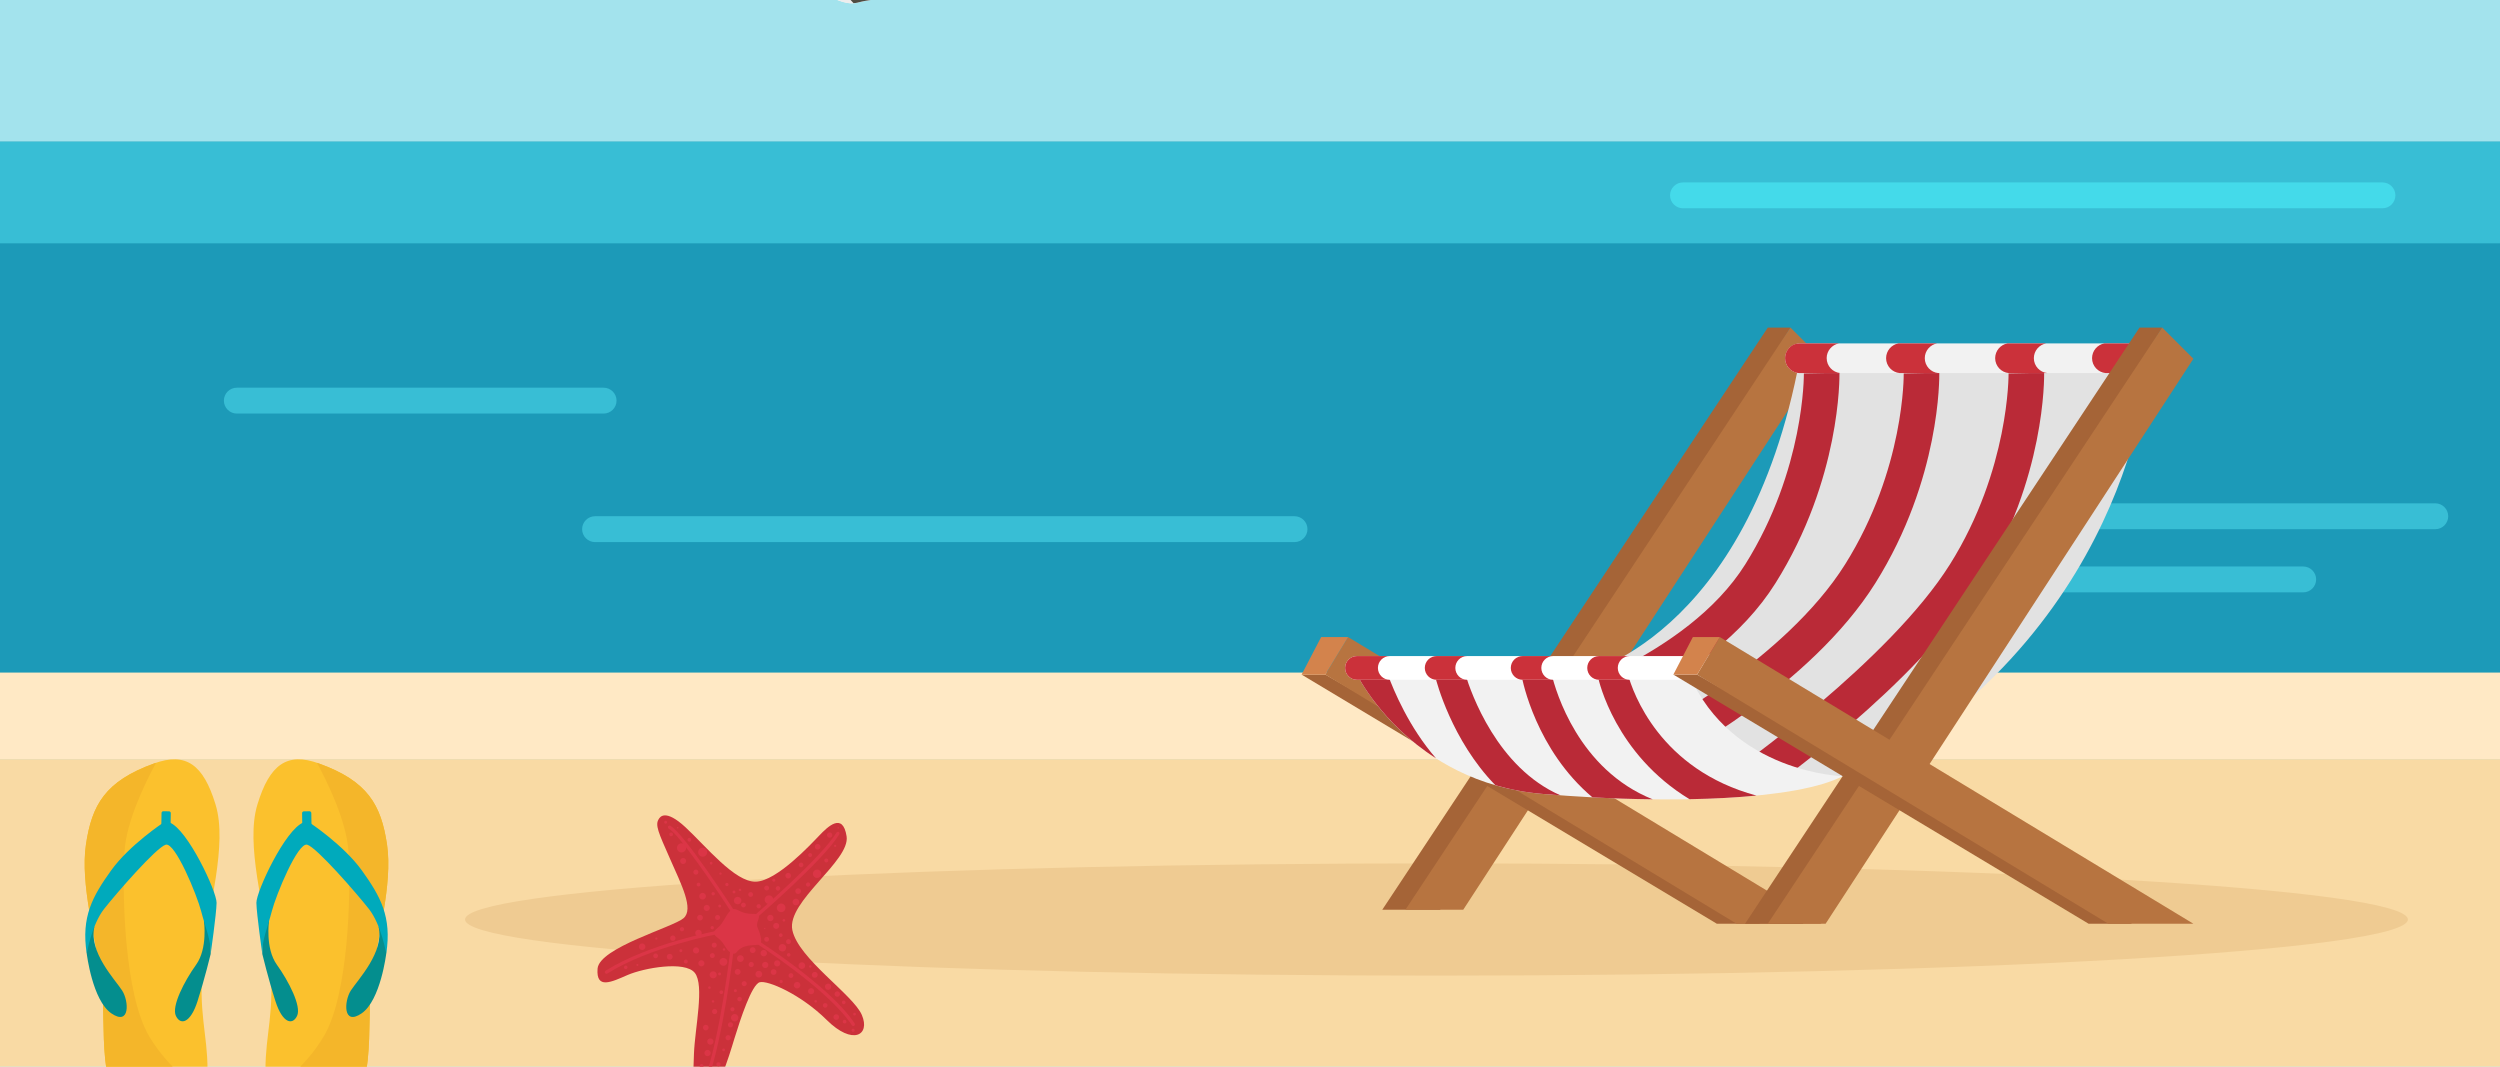 <svg xmlns="http://www.w3.org/2000/svg" id="Calque_1" data-name="Calque 1" viewBox="0 0 937.52 400"><rect x="-13.15" y="-185.25" width="977.6" height="626.78" style="fill: #a3e3ed; stroke-width: 0px;"></rect><g><rect x="-13.15" y="53.14" width="977.6" height="231.53" style="fill: #1c9ab8; stroke-width: 0px;"></rect><rect x="-13.15" y="53.14" width="977.6" height="38.11" style="fill: #38bed5; stroke-width: 0px;"></rect><rect x="-13.15" y="284.67" width="977.6" height="507.67" style="fill: #f9daa4; stroke-width: 0px;"></rect><rect x="-13.15" y="252.22" width="977.6" height="32.45" style="fill: #ffe9c5; stroke-width: 0px;"></rect><path d="M226.36,155.09H88.81c-2.67,0-4.85-2.18-4.85-4.85h0c0-2.67,2.18-4.85,4.85-4.85h137.55c2.67,0,4.85,2.18,4.85,4.85h0c0,2.67-2.18,4.85-4.85,4.85Z" style="fill: #38bed5; stroke-width: 0px;"></path><path d="M863.72,222.14h-137.55c-2.67,0-4.85-2.18-4.85-4.85h0c0-2.67,2.18-4.85,4.85-4.85h137.55c2.67,0,4.85,2.18,4.85,4.85h0c0,2.67-2.18,4.85-4.85,4.85Z" style="fill: #38bed5; stroke-width: 0px;"></path><path d="M913.25,198.45h-137.55c-2.67,0-4.85-2.18-4.85-4.85h0c0-2.67,2.18-4.85,4.85-4.85h137.55c2.67,0,4.85,2.18,4.85,4.85h0c0,2.67-2.18,4.85-4.85,4.85Z" style="fill: #38bed5; stroke-width: 0px;"></path><path d="M485.45,203.29H223.15c-2.67,0-4.85-2.18-4.85-4.85h0c0-2.67,2.18-4.85,4.85-4.85h262.31c2.67,0,4.85,2.18,4.85,4.85h0c0,2.67-2.18,4.85-4.85,4.85Z" style="fill: #38bed5; stroke-width: 0px;"></path><path d="M893.44,78.11h-262.31c-2.67,0-4.85-2.18-4.85-4.85h0c0-2.67,2.18-4.85,4.85-4.85h262.31c2.67,0,4.85,2.18,4.85,4.85h0c0,2.67-2.18,4.85-4.85,4.85Z" style="fill: #44daea; stroke-width: 0px;"></path></g><path d="M538.68,323.77c-11.01,0-21.91.03-32.67.09-185.88.95-331.62,9.97-331.62,20.96s145.74,20.01,331.62,20.96c10.77.06,21.66.09,32.67.09,201.19,0,364.29-9.42,364.29-21.05s-163.1-21.05-364.29-21.05Z" style="fill: #efcb92; stroke-width: 0px;"></path><g><g><polygon points="671.45 122.85 540.06 341.15 518.37 341.15 662.93 122.85 671.45 122.85" style="fill: #a56437; stroke-width: 0px;"></polygon><polygon points="683.13 134.53 548.73 341.15 527.04 341.15 671.45 122.85 683.13 134.53" style="fill: #b77440; stroke-width: 0px;"></polygon><polygon points="497.01 252.98 488.11 252.98 643.83 346.41 660.15 346.41 497.01 252.98" style="fill: #a56437; stroke-width: 0px;"></polygon><polygon points="505.54 238.9 497.01 252.98 651.25 346.41 683.13 346.41 505.54 238.9" style="fill: #b77440; stroke-width: 0px;"></polygon><polygon points="488.11 252.98 495.44 238.9 505.54 238.9 497.01 252.98 488.11 252.98" style="fill: #d3834c; stroke-width: 0px;"></polygon></g><g><path d="M592.67,252.98s62.66-12.98,82.31-118.64h130.88s-4.08,96.77-105.29,155.35l-37.63,6.3-70.26-43.01Z" style="fill: #e2e2e2; stroke-width: 0px;"></path><g><path d="M582.62,275.11l-3.63-12.84c.53-.15,53.46-15.5,75.51-50.65,22.3-35.54,21.97-71.24,21.97-71.59l13.34-.25c.03,1.61.5,39.89-24.01,78.94-24.81,39.54-80.81,55.73-83.18,56.4Z" style="fill: #ba2a37; stroke-width: 0px;"></path><path d="M625.4,285.6l-6.14-11.85c.5-.26,50.22-26.34,72.68-62.13,22.41-35.72,21.97-71.23,21.97-71.58l13.34-.27c.03,1.61.5,39.89-24,78.94-24.42,38.91-75.68,65.76-77.85,66.89Z" style="fill: #ba2a37; stroke-width: 0px;"></path><path d="M661.51,297.25l-10.94-8.58c.58-.4,57.96-40.83,80.69-77.05,22.3-35.54,21.97-71.24,21.97-71.59l13.34-.25c.03,1.61.5,39.89-24,78.94-24.17,38.52-78.6,76.82-81.05,78.54Z" style="fill: #ba2a37; stroke-width: 0px;"></path></g></g><g><path d="M810.86,139.9h-135.88c-3.07,0-5.56-2.49-5.56-5.56s2.49-5.56,5.56-5.56h135.88c3.07,0,5.56,2.49,5.56,5.56s-2.49,5.56-5.56,5.56Z" style="fill: #f2f2f2; stroke-width: 0px;"></path><g><path d="M685.01,134.32c0-2.76,1.99-5.05,4.61-5.54h-14.78c-.76,0-1.49.15-2.15.43-1.93.9-3.27,2.84-3.27,5.1,0,2.67,1.86,4.89,4.35,5.48.35.07.7.11,1.07.11h15.28c-2.86-.27-5.1-2.66-5.1-5.59Z" style="fill: #cb313a; stroke-width: 0px;"></path><path d="M721.81,134.32c0-2.76,1.99-5.05,4.61-5.54h-14.51c-2.62.49-4.61,2.78-4.61,5.54,0,2.93,2.24,5.31,5.1,5.59h14.51c-2.86-.27-5.1-2.66-5.1-5.59Z" style="fill: #cb313a; stroke-width: 0px;"></path><path d="M762.71,134.32c0-2.76,1.99-5.05,4.61-5.54h-14.51c-2.62.49-4.61,2.78-4.61,5.54,0,2.93,2.24,5.31,5.1,5.59h14.51c-2.86-.27-5.1-2.66-5.1-5.59Z" style="fill: #cb313a; stroke-width: 0px;"></path><path d="M799.05,134.32c0-2.76,1.99-5.05,4.61-5.54h-14.51c-2.62.49-4.61,2.78-4.61,5.54,0,2.93,2.24,5.31,5.1,5.59h14.51c-2.86-.27-5.1-2.66-5.1-5.59Z" style="fill: #cb313a; stroke-width: 0px;"></path></g></g><g><path d="M508.88,252.98s19.74,40.6,69.79,44.77c50.05,4.17,95.66,1.95,112.34-6.67,0,0-41.43-1.11-57.56-38.1h-124.57Z" style="fill: #f2f2f2; stroke-width: 0px;"></path><g><path d="M610.5,252.98h-6.69l-4.53.96c.31,1.45,6.46,28.88,34.31,45.77,9.07-.17,17.52-.62,25.11-1.36-36.32-9.76-46.34-38.67-48.2-45.36Z" style="fill: #ba2a37; stroke-width: 0px;"></path><path d="M581.91,252.98h-6.77l-4.44.82c.25,1.38,5.32,27.4,26.47,45.21,7.76.41,15.33.66,22.6.74-27.85-11.17-36.35-40.51-37.86-46.77Z" style="fill: #ba2a37; stroke-width: 0px;"></path><path d="M549.56,252.98h-6.58l-4.65,1.15c.32,1.28,6.02,23.48,22.44,40.33,5.48,1.59,11.43,2.75,17.9,3.29,2.18.18,4.35.35,6.51.5-23.74-10.32-33.55-38.43-35.62-45.27Z" style="fill: #ba2a37; stroke-width: 0px;"></path><path d="M509.04,252.98l-.14.04c.3.6,9.17,18.32,29.62,31.36-10.1-11.59-15.87-25.39-18.07-31.41h-11.41Z" style="fill: #ba2a37; stroke-width: 0px;"></path></g></g><g><path d="M634.56,254.93h-125.69c-2.46,0-4.45-1.99-4.45-4.45s1.99-4.45,4.45-4.45h125.69c2.46,0,4.45,1.99,4.45,4.45s-1.99,4.45-4.45,4.45Z" style="fill: #fff; stroke-width: 0px;"></path><g><path d="M516.73,250.48c0-2.46,1.99-4.45,4.45-4.45h-12.3c-2.46,0-4.45,1.99-4.45,4.45s1.99,4.45,4.45,4.45h12.3c-2.46,0-4.45-1.99-4.45-4.45Z" style="fill: #cb313a; stroke-width: 0px;"></path><path d="M545.76,250.48c0-2.46,1.99-4.45,4.45-4.45h-11.45c-2.46,0-4.45,1.99-4.45,4.45s1.99,4.45,4.45,4.45h11.45c-2.46,0-4.45-1.99-4.45-4.45Z" style="fill: #cb313a; stroke-width: 0px;"></path><path d="M578.01,250.48c0-2.46,1.99-4.45,4.45-4.45h-11.45c-2.46,0-4.45,1.99-4.45,4.45s1.99,4.45,4.45,4.45h11.45c-2.46,0-4.45-1.99-4.45-4.45Z" style="fill: #cb313a; stroke-width: 0px;"></path><path d="M606.68,250.48c0-2.46,1.99-4.45,4.45-4.45h-11.45c-2.46,0-4.45,1.99-4.45,4.45s1.99,4.45,4.45,4.45h11.45c-2.46,0-4.45-1.99-4.45-4.45Z" style="fill: #cb313a; stroke-width: 0px;"></path></g></g><g><polygon points="810.86 122.85 676.09 346.41 654.4 346.41 802.33 122.85 810.86 122.85" style="fill: #a56437; stroke-width: 0px;"></polygon><polygon points="822.54 134.53 684.62 346.41 662.93 346.41 810.86 122.85 822.54 134.53" style="fill: #b77440; stroke-width: 0px;"></polygon><polygon points="636.42 252.98 627.52 252.98 783.24 346.41 799.55 346.41 636.42 252.98" style="fill: #a56437; stroke-width: 0px;"></polygon><polygon points="644.94 238.9 636.42 252.98 790.65 346.41 822.54 346.41 644.94 238.9" style="fill: #b77440; stroke-width: 0px;"></polygon><polygon points="627.52 252.98 634.84 238.9 644.94 238.9 636.42 252.98 627.52 252.98" style="fill: #d3834c; stroke-width: 0px;"></polygon></g></g><g><path d="M247.1,307.07c-1.57,2.24-.19,5.11,4.15,14.95,4.34,9.84,9.01,18.88,5.1,22.3-3.92,3.42-31.65,11.06-32.26,18.94-.61,7.88,5.19,5.02,11.25,2.38,6.06-2.63,21.5-5.44,25.21-.81,3.71,4.63.05,20.71-.31,30.31-.36,9.6-.87,14.45,3.87,15.51,4.74,1.05,9.16-14.18,11.36-21.38,2.21-7.2,6.44-20.03,9.4-20.91,2.96-.87,15.43,4.5,25.16,14.14,9.73,9.64,16.44,5.75,13.17-1.88-3.27-7.62-23.86-21.13-26.07-31.84-2.2-10.71,21.78-25.95,20.35-35.15-1.43-9.2-7.1-3.58-10.24-.31-3.15,3.27-15.93,17.1-23.8,17.32-7.87.22-18.68-13.29-26.4-20.43-7.72-7.14-9.6-3.64-9.96-3.13Z" style="fill: #cb313a; stroke-width: 0px;"></path><path d="M274.65,341.02c-1.85.75-3.08,4.65-4.94,6.4-1.86,1.75-3.18,2.37-.47,4.34,2.71,1.97,2.81,4.66,5.11,5.63s1.38-1.31,5.05-2.47,6.74.66,5.91-3.4c-.82-4.06-2.13-3.57-.96-6.62,1.17-3.04-1.84-1.78-4.68-2.45-2.84-.67-3.65-1.99-5.01-1.44Z" style="fill: #db3546; stroke-width: 0px;"></path><path d="M265.05,405.63c-.14.06-.29.06-.44,0-.32-.11-.49-.47-.37-.79,5.87-16.32,9.62-48.26,9.65-48.58.04-.34.35-.58.68-.54.34.04.58.34.54.68-.04.32-3.8,32.4-9.72,48.86-.06.17-.19.3-.35.36Z" style="fill: #db3546; stroke-width: 0px;"></path><path d="M320.22,384.72c-.27.11-.58.02-.74-.23-8.87-13.52-36.3-31-36.57-31.18-.29-.18-.37-.56-.19-.85.18-.29.56-.37.85-.19,1.14.72,27.93,17.8,36.94,31.54.19.28.11.66-.18.85-.03.02-.07.04-.11.06Z" style="fill: #db3546; stroke-width: 0px;"></path><path d="M283.37,344.52c-.24.1-.52.04-.7-.17-.22-.26-.19-.65.06-.87.25-.22,25.23-21.76,30.96-31.25.17-.29.55-.38.84-.21.29.18.38.55.21.84-5.83,9.65-30.18,30.65-31.21,31.54-.05.04-.11.08-.17.1Z" style="fill: #db3546; stroke-width: 0px;"></path><path d="M275.28,342.76c-.27.11-.58.02-.75-.24-6.54-10.1-19.91-29.73-23.73-31.75-.3-.16-.42-.53-.26-.83.16-.3.53-.42.83-.26,5.05,2.67,23.41,30.96,24.18,32.17.18.28.1.67-.18.85-.03.02-.07.04-.1.05Z" style="fill: #db3546; stroke-width: 0px;"></path><path d="M269.36,350.22s-.08.03-.12.04c-.25.05-25.47,4.72-41.48,14.82-.29.18-.67.1-.85-.19-.18-.29-.1-.67.19-.85,16.21-10.23,41.66-14.94,41.91-14.99.33-.06.65.16.71.49.05.29-.11.57-.37.68Z" style="fill: #db3546; stroke-width: 0px;"></path><path d="M235.28,362.51c.14.34-.03.73-.37.87-.34.14-.73-.03-.87-.37-.14-.34.03-.73.37-.87.34-.14.73.03.87.37Z" style="fill: #db3546; stroke-width: 0px;"></path><path d="M239.38,361.71c.08.2-.01.42-.21.5-.2.08-.42-.01-.5-.21-.08-.2.01-.42.21-.5.2-.08.42.01.5.21Z" style="fill: #db3546; stroke-width: 0px;"></path><path d="M241.94,354.56c.26.63-.05,1.35-.67,1.6-.63.26-1.35-.05-1.6-.67-.26-.63.05-1.35.67-1.6.63-.26,1.35.05,1.6.67Z" style="fill: #db3546; stroke-width: 0px;"></path><path d="M246.51,351.81c.09.21-.02.45-.22.53-.21.09-.45-.02-.53-.22-.09-.21.02-.45.22-.53.21-.09.45.02.53.23Z" style="fill: #db3546; stroke-width: 0px;"></path><path d="M246.7,358.11c.19.46-.03.98-.49,1.17s-.98-.03-1.17-.49c-.19-.46.03-.98.49-1.17.46-.19.98.03,1.17.49Z" style="fill: #db3546; stroke-width: 0px;"></path><path d="M252.17,358.38c.23.56-.04,1.21-.6,1.43-.56.23-1.21-.04-1.43-.6-.23-.56.04-1.21.6-1.43.56-.23,1.21.04,1.43.6Z" style="fill: #db3546; stroke-width: 0px;"></path><path d="M255.83,356.3c.11.28-.02.6-.3.72-.28.11-.6-.02-.72-.3s.02-.6.3-.72c.28-.11.6.02.72.3Z" style="fill: #db3546; stroke-width: 0px;"></path><path d="M253.26,351.44c.21.52-.04,1.11-.56,1.33-.52.21-1.11-.04-1.33-.56-.21-.52.04-1.11.56-1.33.52-.21,1.11.04,1.33.56Z" style="fill: #db3546; stroke-width: 0px;"></path><path d="M256.48,348.17c.17.41-.03.87-.44,1.03-.41.17-.87-.03-1.03-.44s.03-.87.44-1.03c.41-.17.87.03,1.03.44Z" style="fill: #db3546; stroke-width: 0px;"></path><path d="M263.07,349.44c.26.63-.05,1.35-.67,1.6-.63.26-1.35-.05-1.6-.67-.26-.63.05-1.35.67-1.6.63-.26,1.35.05,1.6.67Z" style="fill: #db3546; stroke-width: 0px;"></path><path d="M262.11,355.98c.24.6-.04,1.28-.64,1.52-.6.24-1.28-.04-1.52-.64-.24-.6.04-1.28.64-1.52s1.28.04,1.52.64Z" style="fill: #db3546; stroke-width: 0px;"></path><path d="M257.88,360.31c.15.38-.03.81-.41.97-.38.15-.81-.03-.97-.41-.15-.38.03-.81.41-.97.38-.15.81.03.97.41Z" style="fill: #db3546; stroke-width: 0px;"></path><path d="M264.08,360.82c.24.58-.04,1.25-.63,1.49-.58.24-1.25-.04-1.49-.63-.24-.58.04-1.25.63-1.49.58-.24,1.25.04,1.49.63Z" style="fill: #db3546; stroke-width: 0px;"></path><path d="M267.99,358c.19.47-.03,1.01-.51,1.2-.47.19-1.01-.03-1.2-.51s.03-1.01.51-1.2,1.01.03,1.2.51Z" style="fill: #db3546; stroke-width: 0px;"></path><path d="M268.72,354.08c.2.48-.04,1.04-.52,1.23-.48.2-1.04-.04-1.23-.52-.2-.48.04-1.04.52-1.23.48-.2,1.04.04,1.23.52Z" style="fill: #db3546; stroke-width: 0px;"></path><path d="M271.94,355.89c.1.24-.02.5-.25.6-.24.1-.5-.02-.6-.25-.1-.24.02-.5.25-.6.24-.1.5.02.6.25Z" style="fill: #db3546; stroke-width: 0px;"></path><path d="M272.65,360.15c.31.75-.06,1.61-.81,1.92-.75.31-1.61-.06-1.92-.81-.31-.75.06-1.61.81-1.92.75-.31,1.61.06,1.92.81Z" style="fill: #db3546; stroke-width: 0px;"></path><path d="M270.35,365.02c.11.28-.02.59-.3.7-.27.11-.59-.02-.7-.3-.11-.27.02-.59.3-.7.28-.11.59.02.7.3Z" style="fill: #db3546; stroke-width: 0px;"></path><path d="M268.69,365.06c.28.68-.05,1.46-.73,1.74-.68.28-1.46-.05-1.74-.73-.28-.68.05-1.46.73-1.73.68-.28,1.46.05,1.73.73Z" style="fill: #db3546; stroke-width: 0px;"></path><path d="M271.14,371.83c.14.35-.03.76-.38.9-.35.14-.76-.03-.9-.38-.14-.35.03-.76.38-.9.35-.14.76.03.9.38Z" style="fill: #db3546; stroke-width: 0px;"></path><path d="M266.49,370.19c.1.25-.02.53-.27.63s-.53-.02-.63-.27c-.1-.25.02-.53.27-.63.25-.1.53.02.63.27Z" style="fill: #db3546; stroke-width: 0px;"></path><path d="M267.82,375.37c.1.24-.02.5-.25.6-.24.1-.5-.02-.6-.25-.1-.24.02-.5.25-.6.24-.1.5.02.6.25Z" style="fill: #db3546; stroke-width: 0px;"></path><path d="M268.9,378.96c.2.5-.04,1.07-.53,1.27-.5.2-1.07-.04-1.27-.53-.2-.5.04-1.07.53-1.27.5-.2,1.07.04,1.27.53Z" style="fill: #db3546; stroke-width: 0px;"></path><path d="M265.65,384.96c.22.54-.04,1.15-.58,1.37s-1.15-.04-1.37-.58c-.22-.54.04-1.15.58-1.37s1.15.04,1.37.58Z" style="fill: #db3546; stroke-width: 0px;"></path><path d="M267.48,390.15c.25.6-.04,1.29-.65,1.53-.6.25-1.29-.04-1.53-.65-.25-.6.04-1.29.65-1.53.6-.25,1.29.04,1.53.65Z" style="fill: #db3546; stroke-width: 0px;"></path><path d="M266.42,394.46c.25.6-.04,1.29-.65,1.53-.6.25-1.29-.04-1.53-.65-.25-.6.04-1.29.65-1.53.6-.25,1.29.04,1.53.65Z" style="fill: #db3546; stroke-width: 0px;"></path><path d="M263.76,399.47c.15.37-.03.78-.39.93-.37.15-.78-.03-.93-.39-.15-.37.03-.78.39-.93.37-.15.78.03.93.39Z" style="fill: #db3546; stroke-width: 0px;"></path><path d="M270.15,398.81c.16.4-.03.85-.43,1.02-.4.16-.85-.03-1.02-.43-.16-.4.03-.85.43-1.02s.85.03,1.02.43Z" style="fill: #db3546; stroke-width: 0px;"></path><path d="M271.84,393.52c.11.26-.02.56-.28.67s-.56-.02-.67-.28c-.11-.26.02-.56.28-.67.26-.11.56.02.67.28Z" style="fill: #db3546; stroke-width: 0px;"></path><path d="M273.95,388.79c.2.5-.04,1.07-.53,1.27-.5.2-1.07-.04-1.27-.53-.2-.5.04-1.07.53-1.27.5-.2,1.07.04,1.27.53Z" style="fill: #db3546; stroke-width: 0px;"></path><path d="M274.85,383.95c.2.5-.04,1.07-.53,1.27-.5.2-1.07-.04-1.27-.53-.2-.5.04-1.07.53-1.27.5-.2,1.07.04,1.27.53Z" style="fill: #db3546; stroke-width: 0px;"></path><path d="M276.8,381.14c.29.71-.05,1.51-.76,1.8-.71.29-1.51-.05-1.8-.76-.29-.71.05-1.51.76-1.8.71-.29,1.51.05,1.8.76Z" style="fill: #db3546; stroke-width: 0px;"></path><path d="M275.39,378.2c.16.39-.03.84-.42,1s-.84-.03-1-.42c-.16-.39.03-.84.42-1,.39-.16.84.03,1,.42Z" style="fill: #db3546; stroke-width: 0px;"></path><path d="M278.13,374.35c.18.43-.03.93-.46,1.1-.43.18-.93-.03-1.1-.46-.18-.43.03-.92.46-1.1.43-.18.93.03,1.1.46Z" style="fill: #db3546; stroke-width: 0px;"></path><path d="M276.29,371.31c.12.29-.02.62-.31.73s-.62-.02-.73-.31c-.12-.29.02-.62.31-.73.29-.12.62.02.73.31Z" style="fill: #db3546; stroke-width: 0px;"></path><path d="M279.96,368.52c.2.48-.04,1.04-.52,1.23-.48.2-1.04-.04-1.23-.52s.04-1.04.52-1.23c.48-.2,1.04.04,1.23.52Z" style="fill: #db3546; stroke-width: 0px;"></path><path d="M277.64,364.05c.23.56-.04,1.21-.6,1.43-.56.23-1.21-.04-1.43-.6-.23-.56.04-1.21.6-1.43.56-.23,1.21.04,1.43.6Z" style="fill: #db3546; stroke-width: 0px;"></path><path d="M278.82,359c.26.65-.05,1.39-.7,1.65-.65.26-1.39-.05-1.65-.7-.26-.65.05-1.39.7-1.65.65-.26,1.39.05,1.65.7Z" style="fill: #db3546; stroke-width: 0px;"></path><path d="M283.28,355.89c.23.56-.04,1.21-.6,1.43-.56.23-1.21-.04-1.43-.6-.23-.56.04-1.21.6-1.43.56-.23,1.21.04,1.43.6Z" style="fill: #db3546; stroke-width: 0px;"></path><path d="M287.53,356.98c.25.62-.05,1.32-.66,1.57-.62.25-1.32-.05-1.57-.66-.25-.62.05-1.32.66-1.57s1.32.05,1.57.66Z" style="fill: #db3546; stroke-width: 0px;"></path><path d="M282.62,361.33c.2.5-.04,1.07-.53,1.27s-1.07-.04-1.27-.53.04-1.07.53-1.27,1.07.04,1.27.53Z" style="fill: #db3546; stroke-width: 0px;"></path><path d="M285.74,364.85c.26.65-.05,1.39-.7,1.65s-1.39-.05-1.65-.7.05-1.39.7-1.65c.65-.26,1.39.05,1.65.7Z" style="fill: #db3546; stroke-width: 0px;"></path><path d="M288.05,361.43c.24.6-.04,1.28-.64,1.52-.6.24-1.28-.04-1.52-.64-.24-.6.04-1.28.64-1.52.6-.24,1.28.04,1.52.64Z" style="fill: #db3546; stroke-width: 0px;"></path><path d="M292.52,360.84c.24.59-.04,1.27-.64,1.51s-1.27-.04-1.51-.64c-.24-.59.04-1.27.64-1.51s1.27.04,1.51.64Z" style="fill: #db3546; stroke-width: 0px;"></path><path d="M291.11,364.12c.22.55-.04,1.18-.59,1.4-.55.22-1.18-.04-1.4-.59-.22-.55.04-1.18.59-1.4.55-.22,1.18.04,1.4.59Z" style="fill: #db3546; stroke-width: 0px;"></path><path d="M293.51,367.84c.13.31-.02.67-.34.8-.31.13-.67-.02-.8-.34-.13-.31.02-.67.34-.8.31-.13.67.02.8.34Z" style="fill: #db3546; stroke-width: 0px;"></path><path d="M297.45,365.5c.19.46-.03,1-.5,1.18s-1-.03-1.18-.5c-.19-.46.03-1,.5-1.18s1,.03,1.18.5Z" style="fill: #db3546; stroke-width: 0px;"></path><path d="M300.05,368.99c.26.63-.05,1.35-.67,1.6-.63.26-1.35-.05-1.6-.67-.26-.63.05-1.35.67-1.6.63-.26,1.35.05,1.6.67Z" style="fill: #db3546; stroke-width: 0px;"></path><path d="M305.24,371.27c.24.59-.04,1.26-.63,1.5s-1.26-.04-1.5-.63.04-1.26.63-1.5c.59-.24,1.26.04,1.5.63Z" style="fill: #db3546; stroke-width: 0px;"></path><path d="M306.33,375.31c.1.25-.02.53-.27.63-.25.1-.53-.02-.63-.27-.1-.25.02-.53.27-.63s.53.02.63.27Z" style="fill: #db3546; stroke-width: 0px;"></path><path d="M310.27,376.71c.18.45-.03.95-.48,1.13-.45.18-.95-.03-1.13-.48s.03-.95.48-1.13c.45-.18.95.03,1.13.48Z" style="fill: #db3546; stroke-width: 0px;"></path><path d="M314.57,381.02c.22.54-.04,1.15-.58,1.37-.54.22-1.15-.04-1.37-.58-.22-.54.04-1.15.58-1.37.54-.22,1.15.04,1.37.58Z" style="fill: #db3546; stroke-width: 0px;"></path><path d="M317.37,382.87c.14.35-.03.76-.38.9s-.76-.03-.9-.38c-.14-.35.03-.76.38-.9.35-.14.76.03.9.38Z" style="fill: #db3546; stroke-width: 0px;"></path><path d="M320.47,386.14c.12.3-.02.64-.32.77-.3.12-.64-.02-.77-.32-.12-.3.02-.64.32-.77.3-.12.64.02.77.32Z" style="fill: #db3546; stroke-width: 0px;"></path><path d="M320.94,380.11c.11.26-.02.56-.28.67s-.56-.02-.67-.28c-.11-.26.02-.56.28-.67s.56.02.67.28Z" style="fill: #db3546; stroke-width: 0px;"></path><path d="M317.05,375.64c.14.35-.03.76-.38.9-.35.14-.76-.03-.9-.38s.03-.76.38-.9.76.03.9.38Z" style="fill: #db3546; stroke-width: 0px;"></path><path d="M314.93,372.39c.21.52-.04,1.12-.56,1.33-.52.21-1.12-.04-1.33-.56-.21-.52.04-1.12.56-1.33.52-.21,1.12.04,1.33.56Z" style="fill: #db3546; stroke-width: 0px;"></path><path d="M311.63,369.59c.25.6-.04,1.29-.65,1.53s-1.29-.04-1.53-.65c-.25-.6.04-1.29.65-1.53.6-.25,1.29.04,1.53.65Z" style="fill: #db3546; stroke-width: 0px;"></path><path d="M306.56,365.15c.23.56-.04,1.21-.6,1.43-.56.23-1.21-.04-1.43-.6-.23-.56.04-1.21.6-1.43.56-.23,1.21.04,1.43.6Z" style="fill: #db3546; stroke-width: 0px;"></path><path d="M304.33,362.25c.1.25-.02.53-.27.63-.25.1-.53-.02-.63-.27-.1-.25.02-.53.27-.63s.53.02.63.27Z" style="fill: #db3546; stroke-width: 0px;"></path><path d="M301.87,361.64c.26.64-.05,1.37-.69,1.63-.64.26-1.37-.05-1.63-.69-.26-.64.05-1.37.69-1.63.64-.26,1.37.05,1.63.69Z" style="fill: #db3546; stroke-width: 0px;"></path><path d="M296.39,357.82c.14.34-.03.73-.37.87-.34.14-.73-.03-.87-.37-.14-.34.03-.73.37-.87.34-.14.73.03.87.37Z" style="fill: #db3546; stroke-width: 0px;"></path><path d="M294.7,354.89c.29.72-.05,1.54-.77,1.83s-1.54-.05-1.83-.77.05-1.54.77-1.83c.72-.29,1.54.05,1.83.77Z" style="fill: #db3546; stroke-width: 0px;"></path><path d="M296.55,352.78c.19.47-.03,1.01-.51,1.2-.47.19-1.01-.03-1.2-.51-.19-.47.03-1.01.51-1.2.47-.19,1.01.03,1.2.51Z" style="fill: #db3546; stroke-width: 0px;"></path><path d="M293.44,350.43c.14.35-.03.76-.38.9-.35.14-.76-.03-.9-.38-.14-.35.03-.76.38-.9.35-.14.76.03.9.38Z" style="fill: #db3546; stroke-width: 0px;"></path><path d="M288.34,351.91c.19.46-.03,1-.5,1.18-.46.19-1-.03-1.18-.5s.03-1,.5-1.18c.46-.19,1,.03,1.18.5Z" style="fill: #db3546; stroke-width: 0px;"></path><path d="M287.01,348.1c.05.13,0,.28-.14.33-.13.05-.28,0-.33-.14-.05-.13,0-.28.14-.33s.28,0,.33.14Z" style="fill: #db3546; stroke-width: 0px;"></path><path d="M292.12,346.79c.23.58-.04,1.23-.62,1.47-.58.23-1.23-.04-1.47-.62-.23-.58.04-1.23.62-1.47.58-.23,1.23.04,1.47.62Z" style="fill: #db3546; stroke-width: 0px;"></path><path d="M289.99,343.8c.25.61-.04,1.3-.65,1.55-.61.25-1.3-.04-1.55-.65s.04-1.3.65-1.55c.61-.25,1.3.04,1.55.65Z" style="fill: #db3546; stroke-width: 0px;"></path><path d="M294.41,344.95c.1.25-.02.53-.27.63-.25.1-.53-.02-.63-.27-.1-.25.02-.53.27-.63.25-.1.53.02.63.27Z" style="fill: #db3546; stroke-width: 0px;"></path><path d="M294.44,339.85c.34.83-.06,1.77-.89,2.1s-1.77-.06-2.1-.89c-.34-.83.06-1.77.89-2.1s1.77.06,2.1.89Z" style="fill: #db3546; stroke-width: 0px;"></path><path d="M299.63,337.79c.26.64-.05,1.37-.69,1.63-.64.26-1.37-.05-1.63-.69s.05-1.37.69-1.63,1.37.05,1.63.69Z" style="fill: #db3546; stroke-width: 0px;"></path><path d="M300.31,333.78c.22.55-.04,1.18-.59,1.4-.55.22-1.18-.04-1.4-.59-.22-.55.04-1.18.59-1.4.55-.22,1.18.04,1.4.59Z" style="fill: #db3546; stroke-width: 0px;"></path><path d="M303.77,331.41c.17.41-.03.87-.44,1.03-.41.17-.87-.03-1.03-.44s.03-.87.44-1.03c.41-.17.87.03,1.03.44Z" style="fill: #db3546; stroke-width: 0px;"></path><path d="M307.87,327.08c.33.8-.06,1.71-.86,2.04-.8.33-1.71-.06-2.04-.86s.06-1.71.86-2.04c.8-.33,1.71.06,2.04.86Z" style="fill: #db3546; stroke-width: 0px;"></path><path d="M310.55,322.4c.15.38-.03.81-.41.97-.38.15-.81-.03-.97-.41-.15-.38.03-.81.41-.97.38-.15.81.03.97.41Z" style="fill: #db3546; stroke-width: 0px;"></path><path d="M313.57,317.05c.09.21-.02.45-.23.53-.21.09-.45-.02-.53-.23s.02-.45.22-.53c.21-.09.45.02.53.22Z" style="fill: #db3546; stroke-width: 0px;"></path><path d="M312.05,312.78c.21.51-.04,1.09-.55,1.3s-1.09-.04-1.3-.55c-.21-.51.04-1.09.55-1.3s1.09.04,1.3.55Z" style="fill: #db3546; stroke-width: 0px;"></path><path d="M314.6,310.36c.06.14-.01.31-.15.37-.14.06-.31-.01-.37-.15-.06-.14.01-.31.15-.37.14-.06.31.01.37.15Z" style="fill: #db3546; stroke-width: 0px;"></path><path d="M307.61,317.14c.22.54-.04,1.16-.58,1.38-.54.22-1.16-.04-1.38-.58-.22-.54.04-1.16.58-1.38.54-.22,1.16.04,1.38.58Z" style="fill: #db3546; stroke-width: 0px;"></path><path d="M304.5,320.37c.16.39-.03.83-.41.98s-.83-.03-.98-.41.03-.83.41-.98c.39-.16.83.03.98.41Z" style="fill: #db3546; stroke-width: 0px;"></path><path d="M301.21,324.02c.18.45-.03.95-.48,1.13s-.95-.03-1.13-.48c-.18-.45.03-.95.48-1.13.45-.18.95.03,1.13.48Z" style="fill: #db3546; stroke-width: 0px;"></path><path d="M296.55,327.99c.22.54-.04,1.15-.58,1.37-.54.22-1.15-.04-1.37-.58-.22-.54.04-1.15.58-1.37.54-.22,1.15.04,1.37.58Z" style="fill: #db3546; stroke-width: 0px;"></path><path d="M292.52,332.83c.18.43-.03.93-.46,1.1-.43.18-.93-.03-1.1-.46-.18-.43.03-.93.46-1.1.43-.18.93.03,1.1.46Z" style="fill: #db3546; stroke-width: 0px;"></path><path d="M290.72,329.85c.12.29-.02.63-.32.75-.29.12-.63-.02-.75-.32-.12-.29.02-.63.32-.75.29-.12.63.02.75.32Z" style="fill: #db3546; stroke-width: 0px;"></path><path d="M288.36,332.67c.19.47-.03,1.01-.51,1.2-.47.19-1.01-.03-1.2-.51-.19-.47.03-1.01.51-1.2.47-.19,1.01.03,1.2.51Z" style="fill: #db3546; stroke-width: 0px;"></path><path d="M289.87,336.79c.34.83-.06,1.77-.89,2.1s-1.77-.06-2.1-.89c-.34-.83.06-1.77.89-2.1.83-.34,1.77.06,2.1.89Z" style="fill: #db3546; stroke-width: 0px;"></path><path d="M285.26,339.54c.17.41-.03.88-.44,1.05s-.88-.03-1.05-.44c-.17-.41.03-.88.44-1.05.41-.17.88.03,1.05.44Z" style="fill: #db3546; stroke-width: 0px;"></path><path d="M279.63,339.05c.19.46-.03.98-.49,1.17-.46.19-.98-.03-1.17-.49-.19-.46.03-.98.49-1.17.46-.19.98.03,1.17.49Z" style="fill: #db3546; stroke-width: 0px;"></path><path d="M282.33,335.1c.19.46-.03.98-.49,1.17-.46.19-.98-.03-1.17-.49-.19-.46.03-.98.49-1.17.46-.19.98.03,1.17.49Z" style="fill: #db3546; stroke-width: 0px;"></path><path d="M277.91,337.2c.29.71-.05,1.53-.77,1.82-.71.29-1.53-.05-1.82-.77s.05-1.53.77-1.82c.71-.29,1.53.05,1.82.77Z" style="fill: #db3546; stroke-width: 0px;"></path><path d="M277.94,333.55c.1.24-.02.5-.25.6-.24.1-.5-.02-.6-.25-.1-.24.02-.5.25-.6.24-.1.5.02.6.25Z" style="fill: #db3546; stroke-width: 0px;"></path><path d="M273.16,331.46c.13.31-.02.67-.34.8s-.67-.02-.8-.34c-.13-.31.02-.67.34-.8.31-.13.67.02.8.34Z" style="fill: #db3546; stroke-width: 0px;"></path><path d="M275.76,334.3c.11.27-.02.59-.3.7-.28.11-.59-.02-.7-.3-.11-.27.02-.59.3-.7.27-.11.59.02.7.3Z" style="fill: #db3546; stroke-width: 0px;"></path><path d="M270.59,327.44c.09.22-.02.48-.24.57s-.48-.02-.57-.24c-.09-.22.02-.48.24-.57.22-.09.48.02.57.24Z" style="fill: #db3546; stroke-width: 0px;"></path><path d="M267.16,323.51c.11.26-.02.56-.28.67-.26.11-.56-.02-.67-.28-.11-.26.02-.56.28-.67.26-.11.56.02.67.28Z" style="fill: #db3546; stroke-width: 0px;"></path><path d="M265.08,318.94c.35.86-.06,1.85-.93,2.2-.86.35-1.85-.06-2.2-.93-.35-.86.06-1.85.93-2.2.86-.35,1.85.06,2.2.93Z" style="fill: #db3546; stroke-width: 0px;"></path><path d="M259.19,314.65c.15.37-.03.78-.39.93-.37.15-.78-.03-.93-.39s.03-.78.39-.93c.37-.15.78.03.93.39Z" style="fill: #db3546; stroke-width: 0px;"></path><path d="M254.43,310.28c.06.16-.01.34-.17.4-.16.06-.34-.01-.4-.17-.06-.16.01-.34.17-.4.16-.06.34.01.4.17Z" style="fill: #db3546; stroke-width: 0px;"></path><path d="M250.13,308.14c.11.27-.02.59-.3.7-.27.11-.59-.02-.7-.3-.11-.28.02-.59.3-.7.27-.11.59.02.7.3Z" style="fill: #db3546; stroke-width: 0px;"></path><path d="M252.34,312.62c.15.37-.03.78-.39.93-.37.15-.78-.03-.93-.39-.15-.37.03-.78.39-.93.37-.15.78.03.93.39Z" style="fill: #db3546; stroke-width: 0px;"></path><path d="M257.18,317.31c.36.88-.06,1.88-.94,2.24-.88.36-1.88-.06-2.24-.94-.36-.88.06-1.88.94-2.24.88-.36,1.88.06,2.24.94Z" style="fill: #db3546; stroke-width: 0px;"></path><path d="M257.23,322.46c.23.58-.04,1.23-.62,1.47-.58.23-1.23-.04-1.47-.62-.23-.58.04-1.23.62-1.47.58-.23,1.23.04,1.47.62Z" style="fill: #db3546; stroke-width: 0px;"></path><path d="M261.83,326.7c.2.48-.04,1.04-.52,1.23-.48.2-1.04-.04-1.23-.52-.2-.48.04-1.04.52-1.23s1.04.04,1.23.52Z" style="fill: #db3546; stroke-width: 0px;"></path><path d="M262.61,331.46c.15.36-.03.77-.39.92s-.77-.03-.92-.39.03-.77.39-.92c.36-.15.77.03.92.39Z" style="fill: #db3546; stroke-width: 0px;"></path><path d="M264.63,335.62c.26.64-.05,1.37-.69,1.63-.64.26-1.37-.05-1.63-.69-.26-.64.05-1.37.69-1.63.64-.26,1.37.05,1.63.69Z" style="fill: #db3546; stroke-width: 0px;"></path><path d="M268.02,334.92c.13.32-.02.69-.34.82-.32.13-.69-.02-.82-.34-.13-.32.02-.69.34-.82.32-.13.69.02.82.34Z" style="fill: #db3546; stroke-width: 0px;"></path><path d="M263.51,343.73c.22.55-.04,1.18-.59,1.4-.55.22-1.18-.04-1.4-.59-.22-.55.04-1.18.59-1.4.55-.22,1.18.04,1.4.59Z" style="fill: #db3546; stroke-width: 0px;"></path><path d="M267.67,347.64c.13.32-.02.69-.34.82-.32.13-.69-.02-.82-.34-.13-.32.02-.69.34-.82.32-.13.69.02.82.34Z" style="fill: #db3546; stroke-width: 0px;"></path><path d="M269.97,343.7c.2.48-.04,1.04-.52,1.23-.48.2-1.04-.04-1.23-.52-.2-.48.04-1.04.52-1.23.48-.2,1.04.04,1.23.52Z" style="fill: #db3546; stroke-width: 0px;"></path><path d="M266.1,340.05c.24.59-.04,1.25-.63,1.49-.59.24-1.25-.04-1.49-.63-.24-.59.04-1.25.63-1.49.59-.24,1.25.04,1.49.63Z" style="fill: #db3546; stroke-width: 0px;"></path><path d="M270.39,339.57c.11.27-.02.58-.29.69-.27.11-.58-.02-.69-.29-.11-.27.02-.58.29-.69.27-.11.58.02.69.29Z" style="fill: #db3546; stroke-width: 0px;"></path></g><g><g><path d="M57.8,286.3c-18.4,6.63-23.36,15.57-25.57,30.41-2.21,14.84,3.74,35.36,5.81,50.98,2.08,15.62-2.72,47.08,13.35,50.56,16.07,3.48,26.39-3.16,26.43-16.96.04-13.8-3.6-21.38-1.67-41.42,1.93-20.04,9.29-43.03,4.69-58.16-4.6-15.12-11.15-19.71-23.05-15.42Z" style="fill: #fbc12d; stroke-width: 0px;"></path><path d="M32.23,316.71c-2.21,14.84,3.74,35.36,5.81,50.98,2.08,15.62-2.72,47.08,13.35,50.56,12.43,2.69,21.39-.69,24.84-8.73-5.31-3.55-14.17-10.55-20.31-20.94-9.31-15.74-10.19-53.56-9.22-69.31.7-11.34,7.86-25.92,11.81-33.2-.24.08-.47.14-.71.23-18.4,6.63-23.36,15.57-25.57,30.41Z" style="fill: #f4b62a; stroke-width: 0px;"></path><path d="M61.17,304.23h2.17c.36,0,.65.29.65.65v10.41c0,.36-.29.65-.65.65h-2.17c-.36,0-.65-.29-.65-.65v-10.41c0-.36.29-.65.65-.65Z" transform="translate(4.96 -.95) rotate(.92)" style="fill: #00aabc; stroke-width: 0px;"></path><path d="M32.53,357.63s2.11,17.47,9.2,22.37c7.09,4.89,6.64-4.55,4.08-8.54-2.56-3.98-12.72-14.5-10.39-23.98,0,0-2.86,1.19-2.89,10.15Z" style="fill: #048e8e; stroke-width: 0px;"></path><path d="M76.48,345.42s1.48,10.19-2.92,16.33-9.33,15.62-7.59,19.23c1.73,3.61,5.45,2.72,8.09-5.48,2.64-8.2,4.94-17.72,4.94-17.72l.28-17.44-2.79,5.08Z" style="fill: #048e8e; stroke-width: 0px;"></path><path d="M61.39,308.4s-12.92,8.51-19.76,18.08c-6.84,9.57-11.27,17.26-9.1,31.15,0,0,1.85-10.84,6.48-16.74,4.63-5.9,19.6-23.1,23.14-24.12,3.54-1.02,11.7,18.82,13.28,24.94,1.57,6.12,3.77,10.93,3.57,16.06,0,0,2.15-15.02,2.22-19.2.07-4.18-10.79-27.53-17.67-30.15l-2.15-.03Z" style="fill: #00aabc; stroke-width: 0px;"></path></g><g><path d="M119.57,286.3c18.4,6.63,23.36,15.57,25.57,30.41,2.21,14.84-3.74,35.36-5.81,50.98-2.08,15.62,2.72,47.08-13.35,50.56-16.07,3.48-26.39-3.16-26.43-16.96-.04-13.8,3.6-21.38,1.67-41.42-1.93-20.04-9.29-43.03-4.69-58.16,4.6-15.12,11.15-19.71,23.05-15.42Z" style="fill: #fbc12d; stroke-width: 0px;"></path><path d="M145.14,316.71c2.21,14.84-3.74,35.36-5.81,50.98-2.08,15.62,2.72,47.08-13.35,50.56-12.43,2.69-21.39-.69-24.84-8.73,5.31-3.55,14.17-10.55,20.31-20.94,9.31-15.74,10.19-53.56,9.22-69.31-.7-11.34-7.86-25.92-11.81-33.2.24.08.47.14.71.23,18.4,6.63,23.36,15.57,25.57,30.41Z" style="fill: #f4b62a; stroke-width: 0px;"></path><rect x="113.38" y="304.23" width="3.46" height="11.7" rx=".65" ry=".65" transform="translate(235.17 618.29) rotate(179.08)" style="fill: #00aabc; stroke-width: 0px;"></rect><path d="M144.84,357.63s-2.11,17.47-9.2,22.37c-7.09,4.89-6.64-4.55-4.08-8.54,2.56-3.98,12.72-14.5,10.39-23.98,0,0,2.86,1.19,2.89,10.15Z" style="fill: #048e8e; stroke-width: 0px;"></path><path d="M100.89,345.42s-1.48,10.19,2.92,16.33c4.4,6.14,9.33,15.62,7.59,19.23-1.73,3.61-5.45,2.72-8.09-5.48-2.64-8.2-4.94-17.72-4.94-17.72l-.28-17.44,2.79,5.08Z" style="fill: #048e8e; stroke-width: 0px;"></path><path d="M115.98,308.4s12.92,8.51,19.76,18.08c6.84,9.57,11.27,17.26,9.1,31.15,0,0-1.85-10.84-6.48-16.74-4.63-5.9-19.6-23.1-23.14-24.12-3.54-1.02-11.7,18.82-13.28,24.94-1.57,6.12-3.77,10.93-3.57,16.06,0,0-2.15-15.02-2.22-19.2-.07-4.18,10.79-27.53,17.67-30.15l2.15-.03Z" style="fill: #00aabc; stroke-width: 0px;"></path></g></g><g><path d="M264.23-35.69s-11.26-6.33-15.56-14.17c-4.3-7.85-1.27-11.14-16.45-11.77-15.19-.63-45.3-1.9-51.12-4.56s-9.24,4.94,2.91,9.24c12.15,4.3,23.41,3.8,23.41,3.8,0,0,19.61,27.35,33.28,31.58,13.67,4.23,10.79,5.75,10.79,5.75,0,0,19.54,1.9,31.52,1.39,11.98-.51,28.81,17.97,38.42,15.44,9.62-2.53,12.15.25,4.05-5.44-8.1-5.69-16.58-20.63-20.12-23.66-3.54-3.04-30.87.01-41.13-7.59Z" style="fill: #f9f9f9; stroke-width: 0px;"></path><path d="M184-56.95c12.15,4.3,23.41,3.8,23.41,3.8,0,0,19.61,27.35,33.28,31.58,13.67,4.23,10.79,5.75,10.79,5.75,0,0,19.54,1.9,31.52,1.39,11.98-.51,28.81,17.97,38.42,15.44,8.76-2.31,11.61-.22,5.93-4.14-12.21.73-29.97-10.43-39.71-15.86-10.56-5.88-23.04,2.66-38.98-2.59-15.94-5.24-23.54-20.95-26.57-28.35-3.04-7.4-6.64-6.26-22.21-7.59-11.34-.97-19.93-5.41-23.78-7.75-1.03,2.03.65,5.76,7.9,8.32Z" style="fill: #ededed; stroke-width: 0px;"></path><path d="M325.48-4.43c-6.74-4.74-13.73-15.85-17.93-21.2,1.18,5.88,4.59,18.83,12.53,26.81.46-.03.92-.06,1.35-.17,9.62-2.53,12.15.25,4.05-5.44Z" style="fill: #4f4c42; stroke-width: 0px;"></path></g></svg>